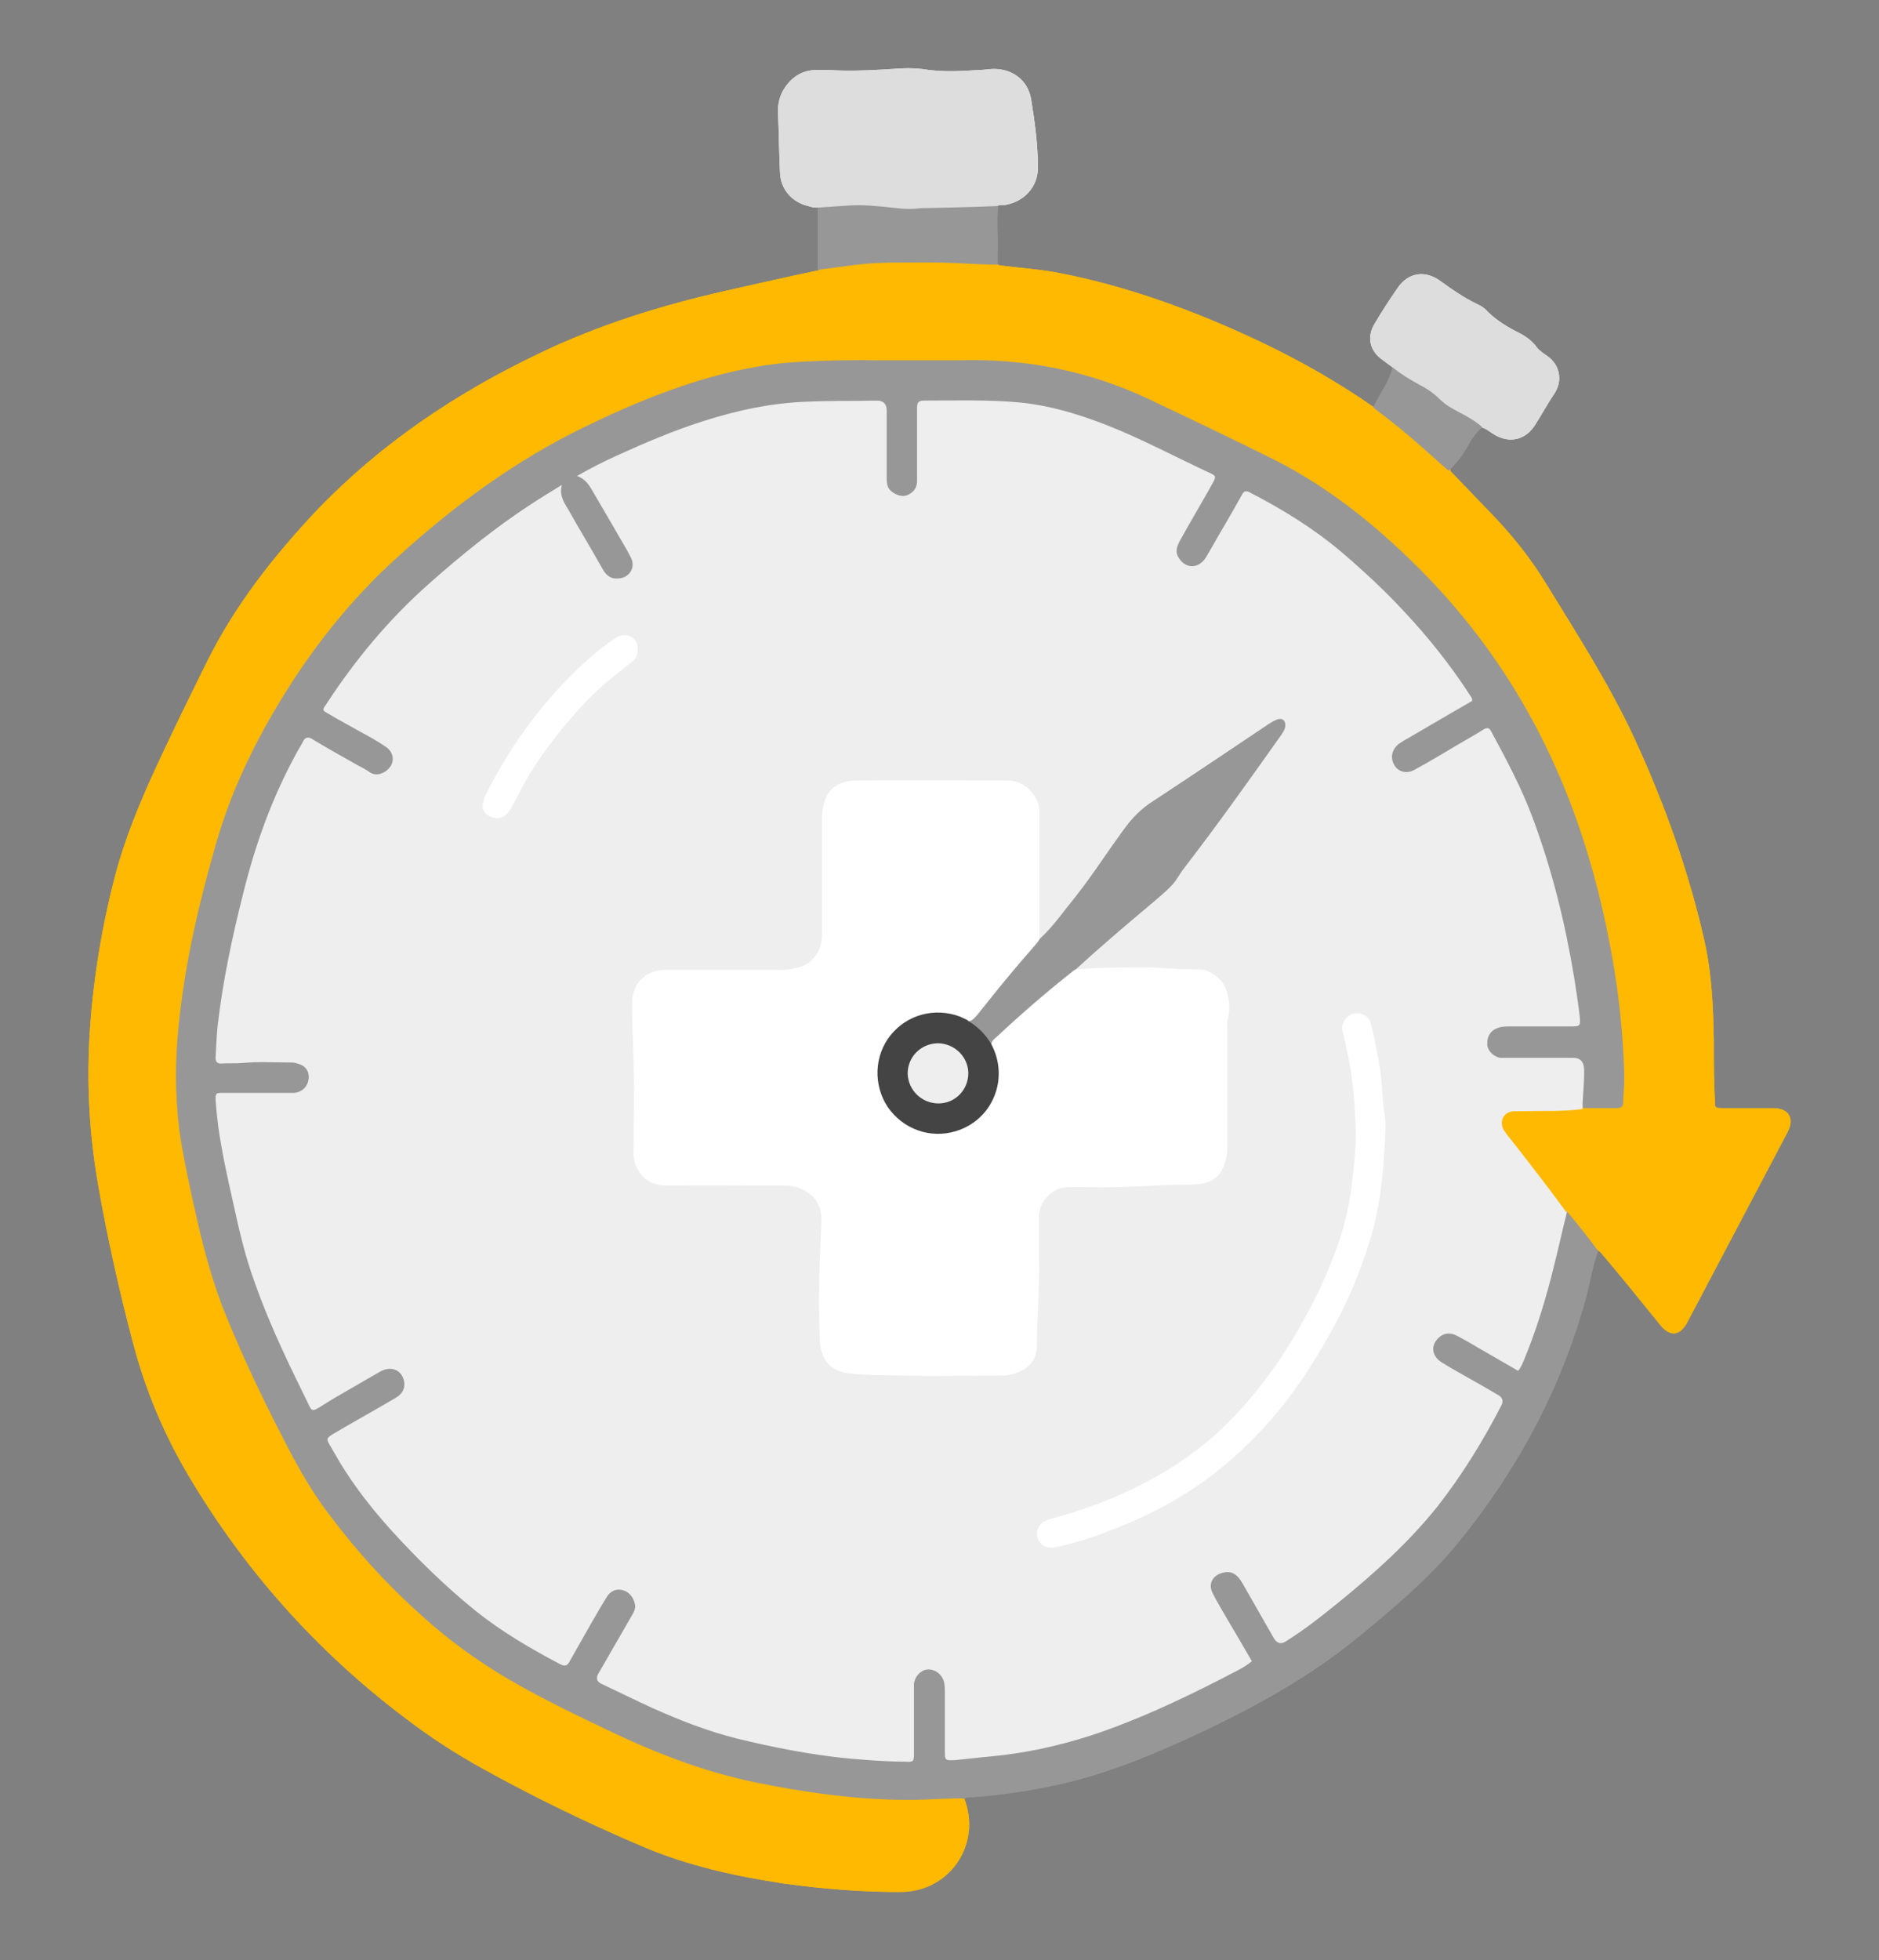 <?xml version="1.0" standalone="no"?>
<!DOCTYPE svg PUBLIC "-//W3C//DTD SVG 1.1//EN" "http://www.w3.org/Graphics/SVG/1.1/DTD/svg11.dtd">
<svg xmlns="http://www.w3.org/2000/svg" id="Layer_1" data-name="Layer 1" viewBox="0 0 763.74 796.51" width="763.74" height="796.51">
  <rect x="0" y="0" width="763.74" height="796.51" fill="#808080" stroke="none"/>
  <path d="M391.89,730.73c5.53,14.25-.85,28.07-11.48,34.23-4.68,2.76-9.57,3.83-14.88,3.83-15.73,0-31.26-1.28-46.78-3.4-19.77-2.98-39.12-7.23-57.62-15.1-22.96-9.78-45.29-20.62-66.98-32.74-8.93-5.1-17.65-10.63-25.94-16.8-37-27.22-67.4-60.6-91-100.15-10.21-17.01-17.86-35.08-22.96-54.22-5.74-21.69-10.63-43.37-14.46-65.49-3.61-21.05-4.68-42.1-3.19-63.15,1.49-21.47,5.1-42.74,10.63-63.57,3.4-12.33,8.08-24.24,13.18-35.72,7.44-16.58,15.52-32.96,23.6-49.33,11.48-23.18,27.22-43.16,44.86-61.87,25.94-27,56.34-47.41,90.15-63.57,24.24-11.69,49.75-19.56,75.91-25.51,12.54-2.76,25.09-5.74,37.63-8.29,4.89-2.98,10.42-2.76,15.95-3.19,17.86-1.7,35.72-1.28,53.58,0,1.28,0,2.76,0,3.83,1.06,7.44,1.06,14.88,1.49,22.33,2.76,20.84,3.83,41.04,10.21,60.6,18.07,24.03,9.78,46.99,21.26,68.46,36.15.64.43,1.06.64,1.7,1.06,4.25,1.28,7.23,4.47,10.42,7.02,6.17,4.68,11.91,9.78,17.65,15.31,1.06,1.06,2.34,1.91,2.55,3.4,5.32,5.53,10.84,11.27,16.16,16.8,8.5,8.72,16.16,18.29,22.54,28.7,12.76,20.84,25.94,41.25,36.15,63.36,12.12,26.37,21.9,53.58,28.28,81.86,2.98,13.18,3.61,26.79,3.83,40.4,0,8.08,0,16.37.43,24.45,0,2.98,0,3.19,3.19,3.19h20.41c6.38,0,8.93,4.04,5.95,9.78-13.61,25.73-27.22,51.67-40.82,77.39-2.98,5.53-7.02,5.74-10.84,1.06-8.08-9.99-16.16-19.99-24.45-29.77-4.47-2.76-6.59-7.44-9.99-11.27-1.49-1.49-2.55-3.4-4.04-5.1-8.08-10.21-15.73-20.62-23.81-30.83-1.7-2.34-3.19-4.68-1.91-7.65,1.49-3.19,4.47-3.4,7.44-3.61,8.5-.21,17.01.64,25.51-.85,3.4,0,7.02-.21,10.42,0s4.68-1.28,5.1-4.47c.43-3.61.43-7.23.43-10.84-1.28-28.7-6.38-56.98-14.25-84.62-8.93-31.26-22.96-60.17-42.31-86.11-22.75-30.62-49.54-56.98-83.99-74.63-22.11-11.27-44.23-22.54-67.19-31.47-13.4-5.1-27.22-8.08-41.46-8.93-10.63-.64-21.26-.85-31.68-.43-11.69.21-23.18-.21-34.87,0-23.81,0-46.99,3.61-69.31,11.69-36.57,13.4-69.95,32.32-99.72,57.41-31.04,26.15-55.28,57.41-72.93,93.77-9.36,19.14-14.88,39.55-19.77,60.17-3.19,14.03-5.95,28.28-7.65,42.74-2.13,18.29-2.13,36.57,1.49,54.86,3.19,16.8,6.59,33.38,11.48,49.75,3.19,10.21,7.02,20.2,11.48,29.98,8.08,17.86,16.58,35.72,26.58,52.73,7.65,12.76,17.01,24.24,27,35.3,11.27,12.33,23.39,23.39,36.78,33.59,8.08,6.17,16.58,11.48,25.51,16.16,23.39,12.12,46.78,24.45,72.08,32.32,18.71,5.74,37.85,9.36,57.41,11.27,8.29.85,16.58,1.28,24.88,1.28,6.17,0,12.33-.85,18.5-.64,1.49,0,3.19-.21,4.68,1.06l-.43-.64Z" fill="#ffb900"/>
  <path d="M391.89,730.73c-7.44,0-15.1.64-22.54.64-21.26,0-42.1-2.98-62.94-7.23-21.26-4.47-41.25-12.33-60.6-21.69-13.82-6.59-27.85-13.4-41.04-21.26-11.27-6.8-21.9-14.46-31.68-23.18-14.46-12.76-27.43-26.79-38.91-42.1-5.74-7.44-10.63-15.52-15.1-23.81-10.21-19.35-19.77-38.91-27.85-59.11-5.53-13.82-9.14-28.28-12.33-42.74-1.91-8.72-3.83-17.44-5.32-26.37-2.13-13.61-2.55-27.43-1.49-41.25,2.13-27,8.08-53.16,15.52-79.1,5.74-20.41,14.67-39.34,25.51-57.41,13.4-22.33,29.34-42.52,48.69-59.96,22.96-20.84,47.84-39.12,75.91-52.73,20.62-9.99,41.89-18.71,64.42-23.39,7.44-1.49,14.67-2.55,22.33-2.98,11.27-.64,22.54-.85,33.81-.64h31.26c27.22-.85,53.16,4.25,77.82,15.95,17.01,8.08,34.02,16.16,51.03,24.66,22.11,11.27,41.04,26.58,58.47,44.01,30.83,30.83,52.52,67.19,66.13,108.44,6.59,19.99,11.27,40.82,14.25,61.66,1.7,12.33,2.76,24.66,2.98,37.21,0,3.19-.43,6.38-.43,9.57,0,1.7-.85,2.34-2.55,2.34h-13.61c-1.49-1.7-1.28-3.83-.85-5.74.64-3.19.43-6.38.43-9.57s-1.28-4.68-4.47-4.47h-24.45c-1.7,0-3.19,0-4.89-.43-2.98-1.06-5.32-2.76-5.53-6.17,0-3.19,1.28-5.74,4.25-7.23,2.13-1.06,4.68-1.28,7.02-1.28h22.11c4.04,0,4.68-.64,4.04-4.47-5.32-37-13.61-72.93-31.68-106.1-4.68-8.5-4.47-8.5-12.97-3.83-6.8,3.83-13.4,8.08-20.2,11.69-4.68,2.55-8.5,1.7-10.42-1.91-2.13-3.61-.85-7.87,3.4-10.63,7.87-4.89,16.16-9.57,24.24-14.25q3.61-2.13,1.28-5.74c-17.44-25.94-38.91-47.63-64.21-65.91-6.38-4.68-13.4-8.29-20.41-12.12-4.04-2.13-4.25-2.13-6.59,1.91-4.25,7.23-8.29,14.67-12.54,21.9-3.4,5.74-8.93,6.17-12.76,1.06-2.13-2.98-1.28-5.95.21-8.72,3.61-6.17,7.02-12.33,10.63-18.5.64-1.06,1.06-2.13,1.7-3.19,1.49-2.34,1.06-3.83-1.49-5.1-15.95-7.23-31.47-15.52-48.05-21.26-13.82-4.68-28.07-6.8-42.74-7.02h-20.84c-3.19,0-4.25,1.06-4.25,4.25v27c0,3.4-1.7,5.95-4.89,7.02-3.19,1.06-5.74-.21-7.87-2.76-1.28-1.49-1.28-3.4-1.28-5.32v-24.45c0-5.32-.21-5.53-5.32-5.53-19.35,0-38.48,0-57.41,5.32-20.84,5.74-40.4,14.25-59.53,24.03,7.23,9.99,12.54,20.84,18.71,31.04,2.76,4.68,2.13,8.5-1.7,10.84s-8.29,1.28-10.84-3.4c-5.53-9.99-12.33-19.35-16.58-30.19-1.06-2.55-2.34-1.06-3.4-.43-6.59,4.04-13.18,8.29-19.35,12.97-16.58,12.12-32.32,25.3-46.14,40.4-8.72,9.36-16.58,19.77-23.6,30.4-1.7,2.55-1.28,3.83,1.28,5.32,5.74,2.98,11.27,6.38,16.8,9.57,1.7,1.06,3.61,1.91,5.1,3.4,3.19,2.76,3.83,5.95,1.91,8.93-2.13,3.4-5.74,4.68-9.36,2.98-6.8-3.4-13.4-7.44-19.99-11.27-5.1-2.98-5.53-2.98-8.29,2.13-8.72,15.95-15.52,32.74-19.99,50.18-5.32,19.77-9.78,39.76-12.12,60.17-.43,3.4-.43,7.02-.85,10.42-.64,4.04,0,5.1,4.25,4.68,7.44-.64,14.67-.64,22.11-.64,1.91,0,4.04,0,5.95.85,3.83,1.28,5.74,3.83,5.32,7.44-.43,3.4-2.98,5.95-6.59,6.59-1.7.21-3.19,0-4.89,0h-22.11c-3.83,0-4.25.64-3.83,4.25,1.49,14.88,4.89,29.34,8.08,43.8,4.89,22.96,13.61,44.44,24.24,65.49,1.49,3.19,2.98,6.17,4.47,9.57,1.7,3.61,2.34,3.83,5.74,1.91,7.44-4.47,14.88-8.93,22.54-13.18,4.04-2.13,7.65-1.7,9.99.85,3.19,3.61,2.34,8.5-2.13,11.27-7.65,4.89-15.52,8.93-23.18,13.61-3.83,2.34-4.04,2.55-1.7,6.59,7.02,12.54,15.73,24.03,25.51,34.44,13.61,14.67,27.85,28.7,44.86,39.34,6.38,4.04,12.97,7.65,19.56,11.27,2.55,1.28,3.83.85,5.1-1.49,3.61-6.59,7.23-13.18,11.06-19.56.85-1.7,1.91-3.19,2.98-4.68,2.98-3.61,6.38-4.25,9.57-2.34,3.4,2.34,4.47,6.59,2.55,10.21-2.34,4.04-4.68,8.08-7.02,12.12-1.91,3.19-3.83,6.38-5.74,9.78-2.13,3.61-1.91,3.83,1.7,5.74,26.37,13.82,54.22,23.18,83.56,27.43,11.91,1.7,23.6,2.55,35.51,3.19,3.4,0,4.47-1.06,4.47-4.47v-26.58c.64-3.4,3.19-5.95,6.38-6.38,3.19-.21,6.38,1.7,7.65,4.89.85,1.91.85,3.83.85,5.95v21.69c0,3.61.64,4.04,4.25,3.83,31.89-1.91,61.87-10.63,90.36-24.88,7.65-3.83,15.31-7.65,22.96-11.69q4.25-2.34,1.91-6.59c-4.25-7.65-9.14-14.88-12.97-22.75-1.49-3.19-.64-7.02,1.7-8.72,2.98-2.13,6.59-1.91,9.57.85,1.28,1.28,2.34,2.55,3.19,4.25,3.4,6.38,7.23,12.54,10.84,18.71,2.55,4.25,2.76,4.47,6.59,1.7,31.04-22.11,59.11-46.99,78.03-80.8,1.91-3.4,3.83-6.8,5.74-10.21,2.34-4.47,2.34-4.89-2.34-7.44-5.95-3.4-12.12-6.59-18.29-10.21-1.06-.64-2.34-1.28-3.4-2.34-2.76-2.55-3.4-5.74-1.7-8.72,1.91-3.4,5.32-4.68,8.93-3.4,3.4,1.28,6.17,3.19,9.14,4.89,4.25,2.34,8.29,4.89,12.54,7.23,3.61,2.13,4.04,1.91,5.53-1.91,5.74-14.03,9.99-28.49,13.4-43.37.85-4.25,2.13-8.29,2.98-12.54.21-1.49.43-2.98,2.13-3.61,4.47,5.32,8.72,10.63,12.76,16.16-2.13,5.95-3.19,12.12-4.68,18.29-10.21,37.63-28.28,71.23-52.94,101.21-11.27,13.61-24.66,24.88-38.27,36.15-21.69,18.07-46.35,31.26-71.87,42.95-16.37,7.44-32.96,14.03-50.6,18.07-11.69,2.55-23.6,4.47-35.72,5.32-1.28,0-2.76,0-3.83.64l.21-.21Z" fill="#979797"/>
  <path d="M332.14,84.36c-1.28,0-2.34-.21-3.61-.64-6.59-1.49-11.27-6.8-11.48-13.61-.43-8.29-.43-16.58-.85-24.88,0-2.98.64-5.95,2.13-8.5,2.98-5.1,7.23-8.08,13.18-8.29h4.89c9.99.64,19.99,0,29.98-.64,3.83-.21,7.44,0,11.27.64,6.8.85,13.61.43,20.41,0,1.91,0,4.04-.43,5.95-.43,7.65,0,13.82,4.68,15.1,12.33,1.49,9.14,2.76,18.5,2.76,27.85,0,7.65-5.53,13.82-13.4,15.1-.85,0-1.91,0-2.76.21-5.1,1.91-10.63,1.7-15.73,1.7-11.91,0-24.03,1.49-35.93-.64-4.25-.64-8.5-.21-12.76.43-2.98.43-6.17.85-8.93-.85l-.21.21Z" fill="#fff"/>
  <path d="M566.24,149.42c-1.7-1.28-3.19-2.34-4.89-3.61-4.68-3.61-5.74-8.93-2.76-14.03s6.17-9.99,9.57-14.88c4.25-6.17,11.06-7.23,17.22-2.76,4.68,3.4,9.57,6.8,14.88,9.36,1.49.64,3.19,1.7,4.25,2.98,3.83,3.83,8.5,6.59,13.18,8.93,2.55,1.28,5.1,3.19,6.8,5.53,1.06,1.49,2.76,2.55,4.25,3.61,5.32,3.61,6.59,10.21,2.98,15.52-2.76,4.04-5.1,8.5-7.87,12.76-3.83,5.95-10.21,7.44-16.37,3.83-1.7-1.06-3.19-2.34-5.1-2.98-5.74-2.13-11.06-5.1-15.52-8.72-5.1-4.04-10.42-7.65-15.95-10.63-2.13-1.06-3.61-2.55-4.89-4.68l.21-.21Z" fill="#fff"/>
  <path d="M332.14,84.36c4.47-.21,8.72-.64,13.18-.85,6.38-.43,12.76.43,19.14,1.06,3.4.43,6.59.43,9.99,0h1.28c9.99-.21,19.99-.43,29.98-.85-.64,6.17,0,12.54-.21,18.71v5.1c-9.78,0-19.56-1.06-29.34-.85-9.14,0-18.5-.21-27.64.85-5.53.64-10.84,1.49-16.16,2.13v-25.3h-.21Z" fill="#979797"/>
  <path d="M566.24,149.42c3.4,2.76,7.02,4.89,10.84,7.02,2.98,1.49,5.74,3.4,8.08,5.74s5.1,3.83,7.87,5.32c3.4,1.7,6.59,3.61,9.36,5.95-2.34,2.34-4.25,4.89-5.74,7.65-2.13,3.83-4.68,7.23-7.87,10.21-5.32-4.68-10.63-9.57-16.16-14.25-4.68-4.04-9.57-7.65-14.46-11.48,2.55-5.53,6.38-10.21,7.87-16.16h.21Z" fill="#979797"/>
  <path d="M637.04,491.96c-1.91,7.65-3.61,15.31-5.53,22.96-3.19,12.97-7.02,25.51-12.12,37.85-.64,1.28-1.06,2.76-2.34,4.25-5.53-3.19-11.06-6.38-16.58-9.57-2.76-1.7-5.53-3.19-8.29-4.68s-5.53-1.06-7.44.85c-3.4,3.19-2.76,7.44,1.28,9.99,4.04,2.55,8.08,4.68,12.12,7.02,3.83,2.13,7.44,4.25,11.06,6.38q2.34,1.49,1.06,4.04c-7.44,14.46-15.95,28.28-25.94,41.04-11.91,14.88-25.94,27.43-40.61,39.34-6.8,5.53-13.61,10.84-21.05,15.52q-2.98,1.91-4.89-1.28c-4.25-7.44-8.5-14.88-12.76-22.33-2.34-4.04-4.68-5.1-8.08-4.25-4.04,1.06-5.95,4.47-4.04,8.29,1.7,3.4,3.83,6.8,5.74,10.21,3.4,5.74,6.8,11.48,10.21,17.44-3.61,2.98-7.87,4.68-11.69,6.8-17.44,8.93-35.08,17.22-53.79,23.39-13.18,4.25-26.79,7.23-40.82,8.5-4.89.43-9.57,1.06-14.46,1.49-4.04.21-4.04,0-4.04-3.83v-23.81c0-1.49,0-2.98-.43-4.47-1.06-3.19-4.04-5.1-7.02-4.68-2.55.43-4.89,2.98-5.1,5.95v27.85c0,3.61,0,3.83-3.83,3.61-7.65,0-15.31-.64-22.75-1.28-15.31-1.49-30.41-4.47-45.29-8.08-11.91-2.98-23.39-7.44-34.66-12.54-7.02-3.19-13.82-6.59-20.62-9.78q-2.55-1.28-1.28-3.83c4.47-7.87,9.14-15.73,13.61-23.6,1.06-1.7,1.91-3.4,1.28-5.32-.64-2.55-2.34-4.68-5.1-5.32-2.55-.64-4.89.64-6.17,2.76-2.13,3.4-4.04,6.8-6.17,10.42-2.98,5.32-5.95,10.42-8.93,15.73-.85,1.7-1.7,2.34-3.83,1.28-12.12-6.38-23.81-13.18-34.66-21.9-12.33-9.99-23.6-21.05-34.23-32.74-7.65-8.5-14.67-17.44-20.62-27.22-1.28-2.13-2.55-4.47-3.83-6.59-1.91-3.19-1.91-3.4,1.28-5.32,8.29-4.89,16.8-9.57,25.09-14.46,2.98-1.7,4.04-4.25,3.4-7.02-1.06-4.47-5.32-6.17-9.78-3.61-6.38,3.61-12.76,7.44-19.14,11.06-1.7,1.06-3.4,2.13-5.1,3.19-3.19,1.91-3.4,1.91-4.89-1.28-3.4-7.02-7.02-14.25-10.21-21.26-4.25-9.14-8.08-18.29-11.48-27.85-3.83-10.42-6.38-21.26-8.72-32.11-2.34-10.42-4.68-20.84-6.17-31.47-.43-3.61-.85-7.23-1.06-10.84,0-2.55,0-2.76,2.76-2.76h29.34c3.19-.43,5.32-2.55,5.74-5.74.21-3.19-1.28-5.32-4.47-6.17-.85-.21-1.49-.43-2.34-.43-6.8,0-13.61-.43-20.41.21-2.76.21-5.53,0-8.5.21-1.49,0-2.13-.85-2.13-2.34.21-4.47.43-8.93.85-13.18,2.13-18.29,5.95-36.15,10.42-53.79,4.89-19.77,11.69-38.7,21.47-56.56.85-1.7,1.91-3.19,2.76-4.89.85-1.91,2.13-2.13,3.83-1.06,5.95,3.61,12.12,7.02,18.07,10.42,1.91,1.06,3.83,1.91,5.53,3.19,2.76,1.7,6.59,0,8.29-2.76,1.49-2.55.85-5.74-1.91-7.65-3.4-2.34-6.8-4.25-10.42-6.17-4.47-2.55-8.93-4.89-13.18-7.44-2.34-1.28-2.34-1.49-.85-3.61,11.91-18.29,25.73-34.87,42.1-49.33,12.97-11.48,26.58-22.54,41.25-32.11,3.83-2.55,7.87-4.89,12.54-7.87-1.06,4.04.64,6.8,2.34,9.57,4.68,8.29,9.57,16.37,14.25,24.66,1.28,2.34,3.19,4.04,5.95,3.83,4.68,0,7.65-4.25,5.53-8.5-1.91-3.83-4.25-7.44-6.38-11.27-2.98-5.1-5.95-10.21-8.93-15.31-1.49-2.55-2.98-5.32-6.59-6.59,5.53-3.19,10.63-5.74,15.73-8.08,11.69-5.32,23.6-10.42,35.72-14.25,14.03-4.47,28.07-7.44,42.74-7.87,9.14-.43,18.5-.21,27.64-.43q4.04,0,4.04,4.04v27.43c0,2.34.21,4.25,2.34,5.74,1.91,1.28,4.25,2.13,6.38,1.06s3.61-2.76,3.61-5.53v-29.77c0-1.91.43-2.98,2.76-2.98,13.18,0,26.58-.43,39.76.85,13.61,1.49,26.58,5.74,39.34,11.06,12.54,5.32,24.66,11.69,37,17.44,2.76,1.28,2.76,1.49,1.28,4.25-4.25,7.65-8.72,15.1-12.97,22.75-1.28,2.34-2.55,4.89-.85,7.44,2.76,4.68,8.08,4.68,11.06,0,2.55-4.25,5.1-8.93,7.65-13.18,2.34-4.04,4.68-8.08,7.02-12.33.85-1.7,1.91-1.7,3.4-.85,13.18,6.8,25.94,14.67,37.21,24.24,8.93,7.65,17.44,15.52,25.3,24.03,9.99,10.63,18.92,21.9,26.79,34.02.43.64,1.06,1.28.85,2.34-8.5,4.89-17.22,9.99-25.94,15.1-1.28.64-2.55,1.49-3.83,2.34-2.76,2.13-3.61,5.53-1.91,8.5,1.49,2.76,4.89,3.83,8.08,2.13,6.38-3.4,12.54-7.23,18.71-10.84,3.19-1.91,6.38-3.61,9.36-5.53,1.7-1.06,2.55-.85,3.4.85,6.17,11.48,12.33,22.96,16.8,35.08,7.87,21.05,13.18,42.74,16.8,64.64.85,5.32,1.7,10.84,2.34,16.37.21,3.4,0,3.61-3.4,3.61h-24.88c-1.7,0-3.4,0-5.1.64-2.76.85-4.47,3.4-4.25,6.59,0,2.55,2.34,4.89,5.1,5.53h29.77q4.25,0,4.47,4.47c.21,5.53-.64,11.06-.64,16.37-8.08,1.06-16.37.64-24.45.85h-3.61c-4.25.43-5.95,4.25-3.83,7.87.85,1.28,1.7,2.34,2.76,3.61,7.65,9.78,15.31,19.56,22.54,29.55l.43-.64Z" fill="#eee"/>
  <path d="M436.96,393.94c9.36-.85,18.71-.85,28.07-.85,7.65,0,15.1,1.06,22.75.85,4.47,0,9.57,4.47,10.84,8.72,1.06,3.83,1.49,7.65.43,11.48-.43,1.49-.21,2.98-.21,4.47v46.99c0,1.49,0,3.19-.43,4.68-1.49,7.65-5.32,10.84-13.61,11.06-14.25,0-28.28,1.49-42.52,1.06h-7.65c-6.8-.21-12.54,5.74-12.33,12.54v16.16c.43,11.91-.85,23.81-.85,35.72,0,7.44-5.53,11.06-12.54,12.12h-2.34c-13.18,0-26.58.43-39.76,0-7.02-.21-14.25,0-21.26-.85-7.44-.64-11.91-5.1-12.33-13.4-.43-10.84-.43-21.69,0-32.53.21-5.32.43-10.63.64-15.95.43-8.72-5.74-13.61-13.4-14.46h-2.76c-15.73,0-31.26-.21-46.99,0-8.5,0-13.18-6.59-13.18-12.97,0-12.54.43-24.88,0-37.42-.21-7.87-.64-15.73-.64-23.6,0-6.59,3.61-11.48,9.57-13.18,1.49-.43,2.98-.43,4.47-.43h46.14c2.76,0,5.53-.43,8.29-1.28,5.32-1.7,8.72-7.02,8.72-12.54v-47.41c0-1.91.21-3.61.64-5.53,1.06-6.17,5.53-9.99,12.54-10.21,20.84-.21,41.89,0,62.72,0,6.59,0,12.76,6.59,12.54,12.97v51.45c.43,1.7-.64,2.76-1.7,3.83-7.87,8.08-14.25,17.44-21.47,25.94-1.7,1.91-3.19,4.47-6.38,4.25-5.74-2.13-11.69-3.61-18.07-1.91-10.42,2.98-17.86,12.54-17.44,23.6.43,10.84,8.72,20.2,18.92,22.11,11.27,2.13,22.33-3.61,26.58-14.03,2.13-5.1,2.13-10.42.64-15.73-.43-1.49-1.06-2.98-1.28-4.68-.21-1.7.64-2.98,1.91-4.25,9.78-9.14,19.99-17.86,30.41-26.37.64-.43,1.28-1.06,2.13-.43h.21Z" fill="#fff"/>
  <path d="M436.96,393.94c-11.06,8.72-21.69,17.86-31.89,27.43-1.06.85-2.13,1.7-2.13,3.19-3.19-3.19-6.59-6.17-9.57-9.57,1.91,0,2.76-1.49,3.83-2.55,4.47-5.53,8.93-11.27,13.61-16.8,2.98-3.61,5.95-7.02,8.93-10.42,1.06-1.28,2.13-2.34,2.98-3.83,5.53-5.1,9.57-11.06,14.25-16.8,7.44-9.36,13.82-19.56,20.84-28.92,2.76-3.61,5.74-6.59,9.36-9.14,16.16-10.63,32.32-21.47,48.48-32.32,1.06-.64,2.34-1.49,3.61-1.91,1.91-.64,3.19.43,3.19,2.34,0,1.49-.85,2.76-1.7,4.04-12.97,18.29-25.94,36.57-39.55,54.22-1.7,2.13-2.98,4.89-4.89,6.8-2.55,2.76-5.74,5.32-8.72,7.87-10.42,8.72-20.62,17.44-30.62,26.58v-.21Z" fill="#979797"/>
  <path d="M563.05,460.7c-.64,15.1-1.91,29.98-6.59,44.44-3.4,10.84-7.65,21.47-12.97,31.47-7.02,13.18-14.88,25.94-24.45,37.42-8.93,10.63-18.71,19.99-29.98,28.07-11.91,8.5-24.66,14.88-38.27,19.99-7.02,2.76-14.03,4.89-21.47,6.59-3.61.85-6.59-.64-7.65-3.83-.85-2.98,1.06-6.38,4.47-7.44,9.14-2.34,17.86-5.32,26.58-8.93,11.27-4.89,22.11-10.63,32.11-18.07,7.87-5.74,14.88-12.54,21.47-19.99,9.36-10.63,17.22-22.33,24.03-34.87,5.95-10.63,10.84-21.69,14.67-33.38,2.13-6.8,3.61-13.82,4.47-21.05,1.06-8.29,1.91-16.8,1.49-25.09-.43-8.72-1.06-17.22-2.76-25.73-.85-3.83-1.49-7.65-2.55-11.27-.64-2.76,1.28-6.17,4.04-7.02,3.4-.85,6.59.64,7.44,3.61,1.49,5.74,2.55,11.69,3.61,17.65,1.28,7.23,1.06,14.67,2.34,21.9.21,1.7,0,3.4,0,5.32v.21Z" fill="#fff"/>
  <path d="M196.49,326.32c0-1.28.43-2.55,1.06-3.61,5.53-11.06,12.12-21.69,19.77-31.47,4.04-5.1,8.08-9.99,12.54-14.46,6.17-6.38,12.76-12.54,20.2-17.44,2.55-1.7,5.1-1.7,7.02-.21,2.34,1.7,2.34,4.04,1.91,6.59-.21,1.91-1.91,2.98-3.19,4.04-5.95,4.68-11.91,9.36-17.22,14.88-9.57,10.21-18.29,21.05-25.3,33.38-1.91,3.4-3.61,7.02-5.74,10.63-1.91,3.4-4.47,4.47-7.65,3.4-2.76-1.06-3.83-2.55-3.83-5.53l.43-.21Z" fill="#fff"/>
  <path d="M393.38,414.77c4.04,2.34,7.23,5.53,9.57,9.57,7.44,14.03.43,30.83-14.46,35.3-10.42,3.19-21.47-.85-27.64-9.78-5.95-8.93-5.53-20.84,1.06-29.13,6.8-8.5,18.07-11.48,28.28-7.65,1.06.43,2.13,1.06,3.19,1.49v.21Z" fill="#444"/>
  <path d="M393.59,436.04c0,6.8-5.32,12.33-12.12,12.33s-12.33-5.32-12.54-12.12c0-6.8,5.32-12.12,12.12-12.33,6.8,0,12.33,5.32,12.54,11.91v.21Z" fill="#eee"/>
  <path d="M391.89,730.73c5.53,14.25-.85,28.07-11.48,34.23-4.68,2.76-9.57,3.83-14.88,3.83-15.73,0-31.26-1.28-46.78-3.4-19.77-2.98-39.12-7.23-57.62-15.1-22.96-9.78-45.29-20.62-66.98-32.74-8.93-5.1-17.65-10.63-25.94-16.8-37-27.22-67.4-60.6-91-100.15-10.21-17.01-17.86-35.08-22.96-54.22-5.74-21.69-10.63-43.37-14.46-65.49-3.61-21.05-4.68-42.1-3.19-63.15,1.49-21.47,5.1-42.74,10.63-63.57,3.4-12.33,8.08-24.24,13.18-35.72,7.44-16.58,15.52-32.96,23.6-49.33,11.48-23.18,27.22-43.16,44.86-61.87,25.94-27,56.34-47.41,90.15-63.57,24.24-11.69,49.75-19.56,75.91-25.51,12.54-2.76,25.09-5.74,37.63-8.29,4.89-2.98,10.42-2.76,15.95-3.19,17.86-1.7,35.72-1.28,53.58,0,1.28,0,2.76,0,3.83,1.06,7.44,1.06,14.88,1.49,22.33,2.76,20.84,3.83,41.04,10.21,60.6,18.07,24.03,9.78,46.99,21.26,68.46,36.15.64.43,1.06.64,1.7,1.06,4.25,1.28,7.23,4.47,10.42,7.02,6.17,4.68,11.91,9.78,17.65,15.31,1.06,1.06,2.34,1.91,2.55,3.4,5.32,5.53,10.84,11.27,16.16,16.8,8.5,8.72,16.16,18.29,22.54,28.7,12.76,20.84,25.94,41.25,36.15,63.36,12.12,26.37,21.9,53.58,28.28,81.86,2.98,13.18,3.61,26.79,3.83,40.4,0,8.08,0,16.37.43,24.45,0,2.98,0,3.19,3.19,3.19h20.41c6.38,0,8.93,4.04,5.95,9.78-13.61,25.73-27.22,51.67-40.82,77.39-2.98,5.53-7.02,5.74-10.84,1.06-8.08-9.99-16.16-19.99-24.45-29.77-4.47-2.76-6.59-7.44-9.99-11.27-1.49-1.49-2.55-3.4-4.04-5.1-8.08-10.21-15.73-20.62-23.81-30.83-1.7-2.34-3.19-4.68-1.91-7.65,1.49-3.19,4.47-3.4,7.44-3.61,8.5-.21,17.01.64,25.51-.85,3.4,0,7.02-.21,10.42,0s4.68-1.28,5.1-4.47c.43-3.61.43-7.23.43-10.84-1.28-28.7-6.38-56.98-14.25-84.62-8.93-31.26-22.96-60.17-42.31-86.11-22.75-30.62-49.54-56.98-83.99-74.63-22.11-11.27-44.23-22.54-67.19-31.47-13.4-5.1-27.22-8.08-41.46-8.93-10.63-.64-21.26-.85-31.68-.43-11.69.21-23.18-.21-34.87,0-23.81,0-46.99,3.61-69.31,11.69-36.57,13.4-69.95,32.32-99.72,57.41-31.04,26.15-55.28,57.41-72.93,93.77-9.36,19.14-14.88,39.55-19.77,60.17-3.19,14.03-5.95,28.28-7.65,42.74-2.13,18.29-2.13,36.57,1.49,54.86,3.19,16.8,6.59,33.38,11.48,49.75,3.19,10.21,7.02,20.2,11.48,29.98,8.08,17.86,16.58,35.72,26.58,52.73,7.65,12.76,17.01,24.24,27,35.3,11.27,12.33,23.39,23.39,36.78,33.59,8.08,6.17,16.58,11.48,25.51,16.16,23.39,12.12,46.78,24.45,72.08,32.32,18.71,5.74,37.85,9.36,57.41,11.27,8.29.85,16.58,1.28,24.88,1.28,6.17,0,12.33-.85,18.5-.64,1.49,0,3.19-.21,4.68,1.06l-.43-.64Z" fill="#ffb900"/>
  <path d="M391.89,730.73c-7.44,0-15.1.64-22.54.64-21.26,0-42.1-2.98-62.94-7.23-21.26-4.47-41.25-12.33-60.6-21.69-13.82-6.59-27.85-13.4-41.04-21.26-11.27-6.8-21.9-14.46-31.68-23.18-14.46-12.76-27.43-26.79-38.91-42.1-5.74-7.44-10.63-15.52-15.1-23.81-10.21-19.35-19.77-38.91-27.85-59.11-5.53-13.82-9.14-28.28-12.33-42.74-1.91-8.72-3.83-17.44-5.32-26.37-2.13-13.61-2.55-27.43-1.49-41.25,2.13-27,8.08-53.16,15.52-79.1,5.74-20.41,14.67-39.34,25.51-57.41,13.4-22.33,29.34-42.52,48.69-59.96,22.96-20.84,47.84-39.12,75.91-52.73,20.62-9.99,41.89-18.71,64.42-23.39,7.44-1.49,14.67-2.55,22.33-2.98,11.27-.64,22.54-.85,33.81-.64h31.26c27.22-.85,53.16,4.25,77.82,15.95,17.01,8.08,34.02,16.16,51.03,24.66,22.11,11.27,41.04,26.58,58.47,44.01,30.83,30.83,52.52,67.19,66.13,108.44,6.59,19.99,11.27,40.82,14.25,61.66,1.7,12.33,2.76,24.66,2.98,37.21,0,3.19-.43,6.38-.43,9.57,0,1.7-.85,2.34-2.55,2.34h-13.61c-1.49-1.7-1.28-3.83-.85-5.74.64-3.19.43-6.38.43-9.57s-1.28-4.68-4.47-4.47h-24.45c-1.7,0-3.19,0-4.89-.43-2.98-1.06-5.32-2.76-5.53-6.17,0-3.19,1.28-5.74,4.25-7.23,2.13-1.06,4.68-1.28,7.02-1.28h22.11c4.04,0,4.68-.64,4.04-4.47-5.32-37-13.61-72.93-31.68-106.1-4.68-8.5-4.47-8.5-12.97-3.83-6.8,3.83-13.4,8.08-20.2,11.69-4.68,2.55-8.5,1.7-10.42-1.91-2.13-3.61-.85-7.87,3.4-10.63,7.87-4.89,16.16-9.57,24.24-14.25q3.61-2.13,1.28-5.74c-17.44-25.94-38.91-47.63-64.21-65.91-6.38-4.68-13.4-8.29-20.41-12.12-4.04-2.13-4.25-2.13-6.59,1.91-4.25,7.23-8.29,14.67-12.54,21.9-3.4,5.74-8.93,6.17-12.76,1.06-2.13-2.98-1.28-5.95.21-8.72,3.61-6.17,7.02-12.33,10.63-18.5.64-1.06,1.06-2.13,1.7-3.19,1.49-2.34,1.06-3.83-1.49-5.1-15.95-7.23-31.47-15.52-48.05-21.26-13.82-4.68-28.07-6.8-42.74-7.02h-20.84c-3.19,0-4.25,1.06-4.25,4.25v27c0,3.4-1.7,5.95-4.89,7.02-3.19,1.06-5.74-.21-7.87-2.76-1.28-1.49-1.28-3.4-1.28-5.32v-24.45c0-5.32-.21-5.53-5.32-5.53-19.35,0-38.48,0-57.41,5.32-20.84,5.74-40.4,14.25-59.53,24.03,7.23,9.99,12.54,20.84,18.71,31.04,2.76,4.68,2.13,8.5-1.7,10.84s-8.29,1.28-10.84-3.4c-5.53-9.99-12.33-19.35-16.58-30.19-1.06-2.55-2.34-1.06-3.4-.43-6.59,4.04-13.18,8.29-19.35,12.97-16.58,12.12-32.32,25.3-46.14,40.4-8.72,9.36-16.58,19.77-23.6,30.4-1.7,2.55-1.28,3.83,1.28,5.32,5.74,2.98,11.27,6.38,16.8,9.57,1.7,1.06,3.61,1.91,5.1,3.4,3.19,2.76,3.83,5.95,1.91,8.93-2.13,3.4-5.74,4.68-9.36,2.98-6.8-3.4-13.4-7.44-19.99-11.27-5.1-2.98-5.53-2.98-8.29,2.13-8.72,15.95-15.52,32.74-19.99,50.18-5.32,19.77-9.78,39.76-12.12,60.17-.43,3.4-.43,7.02-.85,10.42-.64,4.04,0,5.1,4.25,4.68,7.44-.64,14.67-.64,22.11-.64,1.91,0,4.04,0,5.95.85,3.83,1.28,5.74,3.83,5.32,7.44-.43,3.4-2.98,5.95-6.59,6.59-1.7.21-3.19,0-4.89,0h-22.11c-3.83,0-4.25.64-3.83,4.25,1.49,14.88,4.89,29.34,8.08,43.8,4.89,22.96,13.61,44.44,24.24,65.49,1.49,3.19,2.98,6.17,4.47,9.57,1.7,3.61,2.34,3.83,5.74,1.91,7.44-4.47,14.88-8.93,22.54-13.18,4.04-2.13,7.65-1.7,9.99.85,3.19,3.61,2.34,8.5-2.13,11.27-7.65,4.89-15.52,8.93-23.18,13.61-3.83,2.34-4.04,2.55-1.7,6.59,7.02,12.54,15.73,24.03,25.51,34.44,13.61,14.67,27.85,28.7,44.86,39.34,6.38,4.04,12.97,7.65,19.56,11.27,2.55,1.28,3.83.85,5.1-1.49,3.61-6.59,7.23-13.18,11.06-19.56.85-1.7,1.91-3.19,2.98-4.68,2.98-3.61,6.38-4.25,9.57-2.34,3.4,2.34,4.47,6.59,2.55,10.21-2.34,4.04-4.68,8.08-7.02,12.12-1.91,3.19-3.83,6.38-5.74,9.78-2.13,3.61-1.91,3.83,1.7,5.74,26.37,13.82,54.22,23.18,83.56,27.43,11.91,1.7,23.6,2.55,35.51,3.19,3.4,0,4.47-1.06,4.47-4.47v-26.58c.64-3.4,3.19-5.95,6.38-6.38,3.19-.21,6.38,1.7,7.65,4.89.85,1.91.85,3.83.85,5.95v21.69c0,3.61.64,4.04,4.25,3.83,31.89-1.91,61.87-10.63,90.36-24.88,7.65-3.83,15.31-7.65,22.96-11.69q4.25-2.34,1.91-6.59c-4.25-7.65-9.14-14.88-12.97-22.75-1.49-3.19-.64-7.02,1.7-8.72,2.98-2.13,6.59-1.91,9.57.85,1.28,1.28,2.34,2.55,3.19,4.25,3.4,6.38,7.23,12.54,10.84,18.71,2.55,4.25,2.76,4.47,6.59,1.7,31.04-22.11,59.11-46.99,78.03-80.8,1.91-3.4,3.83-6.8,5.74-10.21,2.34-4.47,2.34-4.89-2.34-7.44-5.95-3.4-12.12-6.59-18.29-10.21-1.06-.64-2.34-1.28-3.4-2.34-2.76-2.55-3.4-5.74-1.7-8.72,1.91-3.4,5.32-4.68,8.93-3.4,3.4,1.28,6.17,3.19,9.14,4.89,4.25,2.34,8.29,4.89,12.54,7.23,3.61,2.13,4.04,1.91,5.53-1.91,5.74-14.03,9.99-28.49,13.4-43.37.85-4.25,2.13-8.29,2.98-12.54.21-1.49.43-2.98,2.13-3.61,4.47,5.32,8.72,10.63,12.76,16.16-2.13,5.95-3.19,12.12-4.68,18.29-10.21,37.63-28.28,71.23-52.94,101.21-11.27,13.61-24.66,24.88-38.27,36.15-21.69,18.07-46.35,31.26-71.87,42.95-16.37,7.44-32.96,14.03-50.6,18.07-11.69,2.55-23.6,4.47-35.72,5.32-1.28,0-2.76,0-3.83.64l.21-.21Z" fill="#979797"/>
  <path d="M332.14,84.36c-1.28,0-2.34-.21-3.61-.64-6.59-1.49-11.27-6.8-11.48-13.61-.43-8.29-.43-16.58-.85-24.88,0-2.98.64-5.95,2.13-8.5,2.98-5.1,7.23-8.08,13.18-8.29h4.89c9.99.64,19.99,0,29.98-.64,3.83-.21,7.44,0,11.27.64,6.8.85,13.61.43,20.41,0,1.91,0,4.04-.43,5.95-.43,7.65,0,13.82,4.68,15.1,12.33,1.49,9.14,2.76,18.5,2.76,27.85,0,7.65-5.53,13.82-13.4,15.1-.85,0-1.91,0-2.76.21-5.1,1.91-10.63,1.7-15.73,1.7-11.91,0-24.03,1.49-35.93-.64-4.25-.64-8.5-.21-12.76.43-2.98.43-6.17.85-8.93-.85l-.21.21Z" fill="#ddd"/>
  <path d="M566.24,149.42c-1.7-1.28-3.19-2.34-4.89-3.61-4.68-3.61-5.74-8.93-2.76-14.03s6.17-9.99,9.57-14.88c4.25-6.17,11.06-7.23,17.22-2.76,4.68,3.4,9.57,6.8,14.88,9.36,1.49.64,3.19,1.7,4.25,2.98,3.83,3.83,8.5,6.59,13.18,8.93,2.55,1.28,5.1,3.19,6.8,5.53,1.06,1.49,2.76,2.55,4.25,3.61,5.32,3.61,6.59,10.21,2.98,15.52-2.76,4.04-5.1,8.5-7.87,12.76-3.83,5.95-10.21,7.44-16.37,3.83-1.7-1.06-3.19-2.34-5.1-2.98-5.74-2.13-11.06-5.1-15.52-8.72-5.1-4.04-10.42-7.65-15.95-10.63-2.13-1.06-3.61-2.55-4.89-4.68l.21-.21Z" fill="#ddd"/>
  <path d="M332.14,84.36c4.47-.21,8.72-.64,13.18-.85,6.38-.43,12.76.43,19.14,1.06,3.4.43,6.59.43,9.99,0h1.28c9.99-.21,19.99-.43,29.98-.85-.64,6.17,0,12.54-.21,18.71v5.1c-9.78,0-19.56-1.06-29.34-.85-9.14,0-18.5-.21-27.64.85-5.53.64-10.84,1.49-16.16,2.13v-25.3h-.21Z" fill="#979797"/>
  <path d="M566.24,149.42c3.4,2.76,7.02,4.89,10.84,7.02,2.98,1.49,5.74,3.4,8.08,5.74s5.1,3.83,7.87,5.32c3.4,1.7,6.59,3.61,9.36,5.95-2.34,2.34-4.25,4.89-5.74,7.65-2.13,3.83-4.68,7.23-7.87,10.21-5.32-4.68-10.63-9.57-16.16-14.25-4.68-4.04-9.57-7.65-14.46-11.48,2.55-5.53,6.38-10.21,7.87-16.16h.21Z" fill="#979797"/>
  <path d="M637.04,491.96c-1.91,7.65-3.61,15.31-5.53,22.96-3.19,12.97-7.02,25.51-12.12,37.85-.64,1.28-1.06,2.76-2.34,4.25-5.53-3.19-11.06-6.38-16.58-9.57-2.76-1.7-5.53-3.19-8.29-4.68s-5.53-1.06-7.44.85c-3.4,3.19-2.76,7.44,1.28,9.99,4.04,2.55,8.08,4.68,12.12,7.02,3.83,2.13,7.44,4.25,11.06,6.38q2.34,1.49,1.06,4.04c-7.44,14.46-15.95,28.28-25.94,41.04-11.91,14.88-25.94,27.43-40.61,39.34-6.8,5.53-13.61,10.84-21.05,15.52q-2.98,1.91-4.89-1.28c-4.25-7.44-8.5-14.88-12.76-22.33-2.34-4.04-4.68-5.1-8.08-4.25-4.04,1.06-5.95,4.47-4.04,8.29,1.7,3.4,3.83,6.8,5.74,10.21,3.4,5.74,6.8,11.48,10.21,17.44-3.61,2.98-7.87,4.68-11.69,6.8-17.44,8.93-35.08,17.22-53.79,23.39-13.18,4.25-26.79,7.23-40.82,8.5-4.89.43-9.57,1.06-14.46,1.49-4.04.21-4.04,0-4.04-3.83v-23.81c0-1.49,0-2.98-.43-4.47-1.06-3.19-4.04-5.1-7.02-4.68-2.55.43-4.89,2.98-5.1,5.95v27.85c0,3.61,0,3.83-3.83,3.61-7.65,0-15.31-.64-22.75-1.28-15.31-1.49-30.41-4.47-45.29-8.08-11.91-2.98-23.39-7.44-34.66-12.54-7.02-3.19-13.82-6.59-20.62-9.78q-2.55-1.28-1.28-3.83c4.47-7.87,9.14-15.73,13.61-23.6,1.06-1.7,1.91-3.4,1.28-5.32-.64-2.55-2.34-4.68-5.1-5.32-2.55-.64-4.89.64-6.17,2.76-2.13,3.4-4.04,6.8-6.17,10.42-2.98,5.32-5.95,10.42-8.93,15.73-.85,1.7-1.7,2.34-3.83,1.28-12.12-6.38-23.81-13.18-34.66-21.9-12.33-9.99-23.6-21.05-34.23-32.74-7.65-8.5-14.67-17.44-20.62-27.22-1.28-2.13-2.55-4.47-3.83-6.59-1.91-3.19-1.91-3.4,1.28-5.32,8.29-4.89,16.8-9.57,25.09-14.46,2.98-1.7,4.04-4.25,3.4-7.02-1.06-4.47-5.32-6.17-9.78-3.61-6.38,3.61-12.76,7.44-19.14,11.06-1.7,1.06-3.4,2.13-5.1,3.19-3.19,1.91-3.4,1.91-4.89-1.28-3.4-7.02-7.02-14.25-10.21-21.26-4.25-9.14-8.08-18.29-11.48-27.85-3.83-10.42-6.38-21.26-8.72-32.11-2.34-10.42-4.68-20.84-6.17-31.47-.43-3.61-.85-7.23-1.06-10.84,0-2.55,0-2.76,2.76-2.76h29.34c3.19-.43,5.32-2.55,5.74-5.74.21-3.19-1.28-5.32-4.47-6.17-.85-.21-1.49-.43-2.34-.43-6.8,0-13.61-.43-20.41.21-2.76.21-5.53,0-8.5.21-1.49,0-2.13-.85-2.13-2.34.21-4.47.43-8.93.85-13.18,2.13-18.29,5.95-36.15,10.42-53.79,4.89-19.77,11.69-38.7,21.47-56.56.85-1.7,1.91-3.19,2.76-4.89.85-1.91,2.13-2.13,3.83-1.06,5.95,3.61,12.12,7.02,18.07,10.42,1.91,1.06,3.83,1.91,5.53,3.19,2.76,1.7,6.59,0,8.29-2.76,1.49-2.55.85-5.74-1.91-7.65-3.4-2.34-6.8-4.25-10.42-6.17-4.47-2.55-8.93-4.89-13.18-7.44-2.34-1.28-2.34-1.49-.85-3.61,11.91-18.29,25.73-34.87,42.1-49.33,12.97-11.48,26.58-22.54,41.25-32.11,3.83-2.55,7.87-4.89,12.54-7.87-1.06,4.04.64,6.8,2.34,9.57,4.68,8.29,9.57,16.37,14.25,24.66,1.28,2.34,3.19,4.04,5.95,3.83,4.68,0,7.65-4.25,5.53-8.5-1.91-3.83-4.25-7.44-6.38-11.27-2.98-5.1-5.95-10.21-8.93-15.31-1.49-2.55-2.98-5.32-6.59-6.59,5.53-3.19,10.63-5.74,15.73-8.08,11.69-5.32,23.6-10.42,35.72-14.25,14.03-4.47,28.07-7.44,42.74-7.87,9.14-.43,18.5-.21,27.64-.43q4.04,0,4.04,4.04v27.43c0,2.34.21,4.25,2.34,5.74,1.91,1.28,4.25,2.13,6.38,1.06s3.61-2.76,3.61-5.53v-29.77c0-1.91.43-2.98,2.76-2.98,13.18,0,26.58-.43,39.76.85,13.61,1.49,26.58,5.74,39.34,11.06,12.54,5.32,24.66,11.69,37,17.44,2.76,1.28,2.76,1.49,1.28,4.25-4.25,7.65-8.72,15.1-12.97,22.75-1.28,2.34-2.55,4.89-.85,7.44,2.76,4.68,8.08,4.68,11.06,0,2.55-4.25,5.1-8.93,7.65-13.18,2.34-4.04,4.68-8.08,7.02-12.33.85-1.7,1.91-1.7,3.4-.85,13.18,6.8,25.94,14.67,37.21,24.24,8.93,7.65,17.44,15.52,25.3,24.03,9.99,10.63,18.92,21.9,26.79,34.02.43.64,1.06,1.28.85,2.34-8.5,4.89-17.22,9.99-25.94,15.1-1.28.64-2.55,1.49-3.83,2.34-2.76,2.13-3.61,5.53-1.91,8.5,1.49,2.76,4.89,3.83,8.08,2.13,6.38-3.4,12.54-7.23,18.71-10.84,3.19-1.91,6.38-3.61,9.36-5.53,1.7-1.06,2.55-.85,3.4.85,6.17,11.48,12.33,22.96,16.8,35.08,7.87,21.05,13.18,42.74,16.8,64.64.85,5.32,1.7,10.84,2.34,16.37.21,3.4,0,3.61-3.4,3.61h-24.88c-1.7,0-3.4,0-5.1.64-2.76.85-4.47,3.4-4.25,6.59,0,2.55,2.34,4.89,5.1,5.53h29.77q4.25,0,4.47,4.47c.21,5.53-.64,11.06-.64,16.37-8.08,1.06-16.37.64-24.45.85h-3.61c-4.25.43-5.95,4.25-3.83,7.87.85,1.28,1.7,2.34,2.76,3.61,7.65,9.78,15.31,19.56,22.54,29.55l.43-.64Z" fill="#eee"/>
  <path d="M436.96,393.94c9.36-.85,18.71-.85,28.07-.85,7.65,0,15.1,1.06,22.75.85,4.47,0,9.57,4.47,10.84,8.72,1.06,3.83,1.49,7.65.43,11.48-.43,1.49-.21,2.98-.21,4.47v46.99c0,1.49,0,3.19-.43,4.68-1.49,7.65-5.32,10.84-13.61,11.06-14.25,0-28.28,1.49-42.52,1.06h-7.65c-6.8-.21-12.54,5.74-12.33,12.54v16.16c.43,11.91-.85,23.81-.85,35.72,0,7.44-5.53,11.06-12.54,12.12h-2.34c-13.18,0-26.58.43-39.76,0-7.02-.21-14.25,0-21.26-.85-7.44-.64-11.91-5.1-12.33-13.4-.43-10.84-.43-21.69,0-32.53.21-5.32.43-10.63.64-15.95.43-8.72-5.74-13.61-13.4-14.46h-2.76c-15.73,0-31.26-.21-46.99,0-8.5,0-13.18-6.59-13.18-12.97,0-12.54.43-24.88,0-37.42-.21-7.87-.64-15.73-.64-23.6,0-6.59,3.61-11.48,9.57-13.18,1.49-.43,2.98-.43,4.47-.43h46.14c2.76,0,5.53-.43,8.29-1.28,5.32-1.7,8.72-7.02,8.72-12.54v-47.41c0-1.91.21-3.61.64-5.53,1.06-6.17,5.53-9.99,12.54-10.21,20.84-.21,41.89,0,62.72,0,6.59,0,12.76,6.59,12.54,12.97v51.45c.43,1.7-.64,2.76-1.7,3.83-7.87,8.08-14.25,17.44-21.47,25.94-1.7,1.91-3.19,4.47-6.38,4.25-5.74-2.13-11.69-3.61-18.07-1.91-10.42,2.98-17.86,12.54-17.44,23.6.43,10.84,8.72,20.2,18.92,22.11,11.27,2.13,22.33-3.61,26.58-14.03,2.13-5.1,2.13-10.42.64-15.73-.43-1.49-1.06-2.98-1.28-4.68-.21-1.7.64-2.98,1.91-4.25,9.78-9.14,19.99-17.86,30.41-26.37.64-.43,1.28-1.06,2.13-.43h.21Z" fill="#fff"/>
  <path d="M436.96,393.94c-11.06,8.72-21.69,17.86-31.89,27.43-1.06.85-2.13,1.7-2.13,3.19-3.19-3.19-6.59-6.17-9.57-9.57,1.91,0,2.76-1.49,3.83-2.55,4.47-5.53,8.93-11.27,13.61-16.8,2.98-3.61,5.95-7.02,8.93-10.42,1.06-1.28,2.13-2.34,2.98-3.83,5.53-5.1,9.57-11.06,14.25-16.8,7.44-9.36,13.82-19.56,20.84-28.92,2.76-3.61,5.74-6.59,9.36-9.14,16.16-10.63,32.32-21.47,48.48-32.32,1.06-.64,2.34-1.49,3.61-1.91,1.91-.64,3.19.43,3.19,2.34,0,1.49-.85,2.76-1.7,4.04-12.97,18.29-25.94,36.57-39.55,54.22-1.7,2.13-2.98,4.89-4.89,6.8-2.55,2.76-5.74,5.32-8.72,7.87-10.42,8.72-20.62,17.44-30.62,26.58v-.21Z" fill="#979797"/>
  <path d="M563.05,460.7c-.64,15.1-1.91,29.98-6.59,44.44-3.4,10.84-7.65,21.47-12.97,31.47-7.02,13.18-14.88,25.94-24.45,37.42-8.93,10.63-18.71,19.99-29.98,28.07-11.91,8.5-24.66,14.88-38.27,19.99-7.02,2.76-14.03,4.89-21.47,6.59-3.61.85-6.59-.64-7.65-3.83-.85-2.98,1.06-6.38,4.47-7.44,9.14-2.34,17.86-5.32,26.58-8.93,11.27-4.89,22.11-10.63,32.11-18.07,7.87-5.74,14.88-12.54,21.47-19.99,9.36-10.63,17.22-22.33,24.03-34.87,5.95-10.63,10.84-21.69,14.67-33.38,2.13-6.8,3.61-13.82,4.47-21.05,1.06-8.29,1.91-16.8,1.49-25.09-.43-8.72-1.06-17.22-2.76-25.73-.85-3.83-1.49-7.65-2.55-11.27-.64-2.76,1.28-6.17,4.04-7.02,3.4-.85,6.59.64,7.44,3.61,1.49,5.74,2.55,11.69,3.61,17.65,1.28,7.23,1.06,14.67,2.34,21.9.21,1.7,0,3.4,0,5.32v.21Z" fill="#fff"/>
  <path d="M196.49,326.32c0-1.28.43-2.55,1.06-3.61,5.53-11.06,12.12-21.69,19.77-31.47,4.04-5.1,8.08-9.99,12.54-14.46,6.17-6.38,12.76-12.54,20.2-17.44,2.55-1.7,5.1-1.7,7.02-.21,2.34,1.7,2.34,4.04,1.91,6.59-.21,1.91-1.91,2.98-3.19,4.04-5.95,4.68-11.91,9.36-17.22,14.88-9.57,10.21-18.29,21.05-25.3,33.38-1.91,3.4-3.61,7.02-5.74,10.63-1.91,3.4-4.47,4.47-7.65,3.4-2.76-1.06-3.83-2.55-3.83-5.53l.43-.21Z" fill="#fff"/>
  <path d="M393.38,414.77c4.04,2.34,7.23,5.53,9.57,9.57,7.44,14.03.43,30.83-14.46,35.3-10.42,3.19-21.47-.85-27.64-9.78-5.95-8.93-5.53-20.84,1.06-29.13,6.8-8.5,18.07-11.48,28.28-7.65,1.06.43,2.13,1.06,3.19,1.49v.21Z" fill="#444"/>
  <path d="M393.59,436.04c0,6.8-5.32,12.33-12.12,12.33s-12.33-5.32-12.54-12.12c0-6.8,5.32-12.12,12.12-12.33,6.8,0,12.33,5.32,12.54,11.91v.21Z" fill="#eee"/>
</svg>